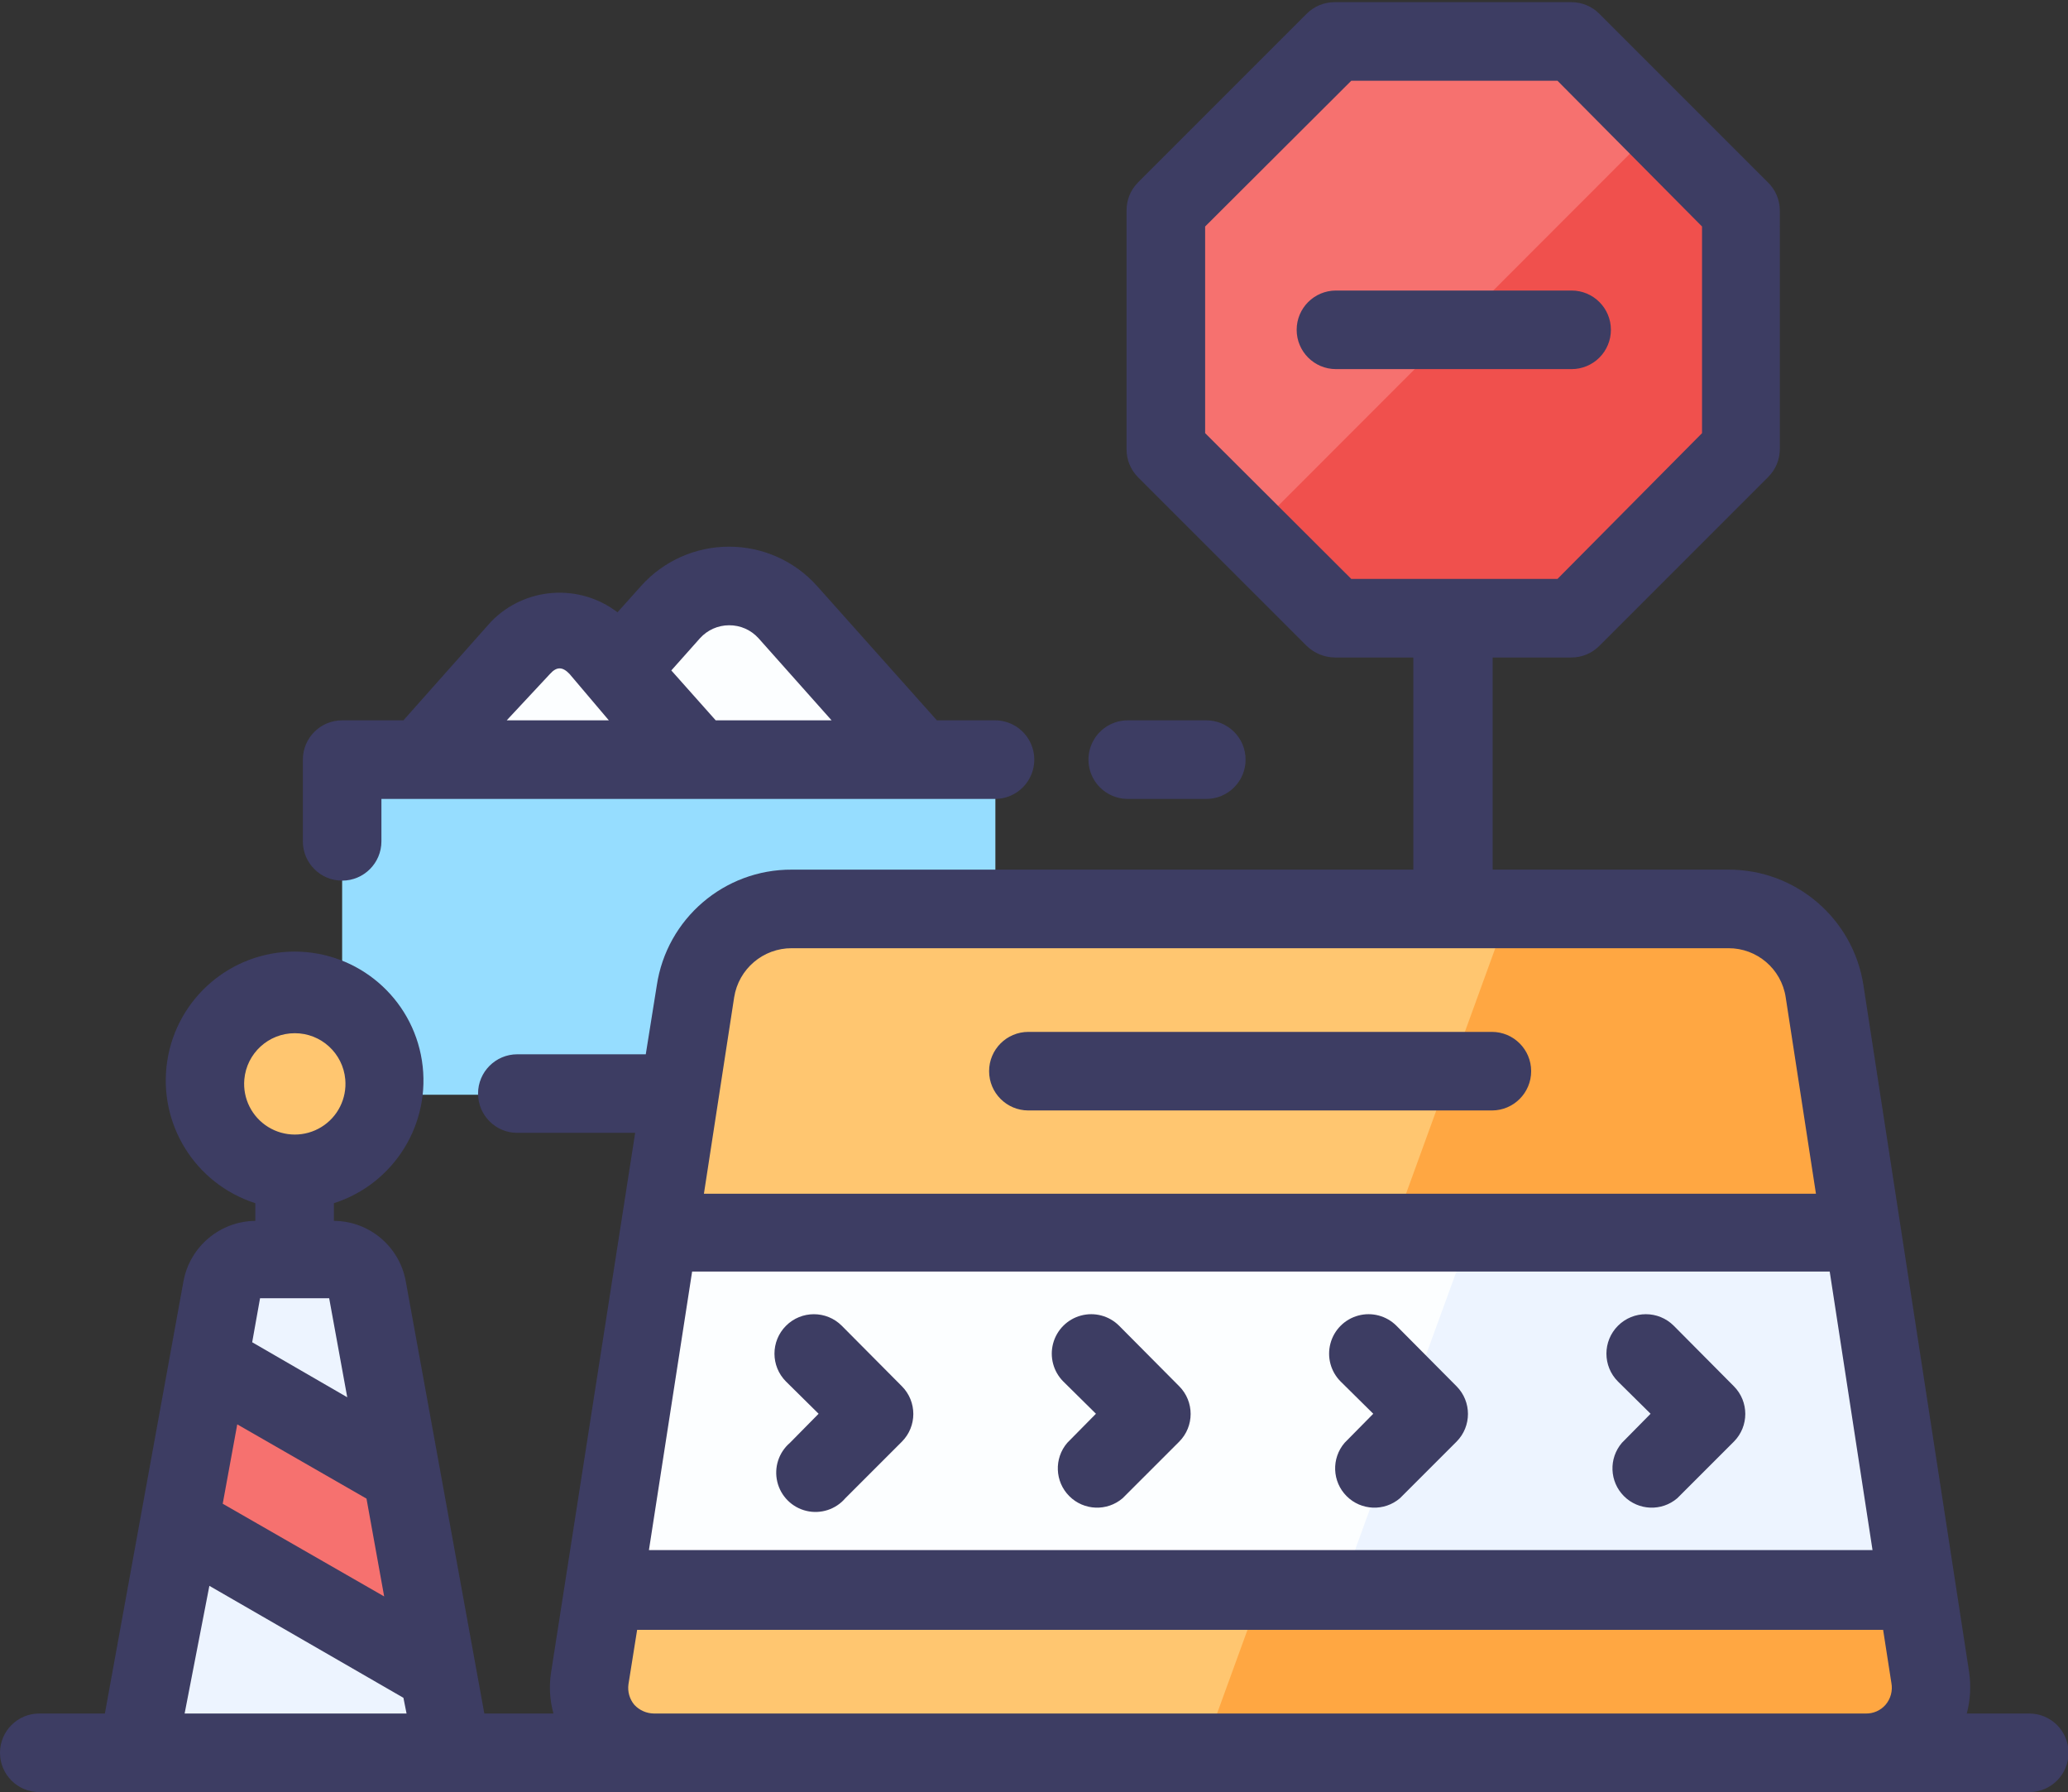 <?xml version="1.0" encoding="iso-8859-1"?>
<!-- Generator: Adobe Illustrator 25.0.0, SVG Export Plug-In . SVG Version: 6.00 Build 0)  -->
<svg version="1.1" id="&#x56FE;&#x5C42;_1" xmlns="http://www.w3.org/2000/svg" xmlns:xlink="http://www.w3.org/1999/xlink" x="0px"
	 y="0px" viewBox="0 0 288.306 249.802" style="enable-background:new 0 0 288.306 249.802;" xml:space="preserve">
<rect x="0" y="0" width="288.306" height="249.802" fill="#333333" stroke="none"/>
<g>
	<rect x="47.699" y="105.886" style="fill:#96DDFF;" width="91.07" height="46.712"/>
	<path style="fill:#F6716F;" d="M219.38,5.778h-33.296l-23.549,23.549v33.296l23.549,23.549h33.296l23.547-23.549V29.327
		L219.38,5.778z M219.38,5.778"/>
	<path style="fill:#F0504D;" d="M242.927,29.272v33.351L219.38,86.171h-33.296L174.31,74.397l56.844-56.899L242.927,29.272z
		 M242.927,29.272"/>
	<path style="fill:#EDF4FF;" d="M46.494,175.488H35.541c-2.328-0.031-4.331,1.645-4.71,3.944l-11.665,64.894h43.81l-11.882-64.894
		C50.682,177.197,48.764,175.554,46.494,175.488L46.494,175.488z M46.494,175.488"/>
	<path style="fill:#F6716F;" d="M60.951,233.208l-35.979-20.81l4.108-22.507l26.834,15.497L60.951,233.208z M60.951,233.208"/>
	<path style="fill:#FFC670;" d="M28.531,150.462c0,4.481,2.389,8.622,6.27,10.862c3.881,2.241,8.661,2.241,12.542,0
		s6.27-6.381,6.27-10.862c0-4.481-2.389-8.622-6.27-10.862c-3.881-2.241-8.661-2.241-12.542,0
		C30.92,141.84,28.531,145.981,28.531,150.462L28.531,150.462z M28.531,150.462"/>
	<path style="fill:#FFC670;" d="M260.123,244.326H91.18c-2.635-0.001-5.137-1.153-6.853-3.152c-1.715-2.001-2.472-4.649-2.073-7.253
		l14.731-95.725c1.004-6.629,6.712-11.522,13.416-11.5h130.554c6.696,0.002,12.392,4.882,13.418,11.5l14.731,95.725
		c0.399,2.614-0.363,5.271-2.092,7.273C265.284,243.194,262.767,244.34,260.123,244.326L260.123,244.326z M260.123,244.326"/>
	<path style="fill:#FFA742;" d="M260.123,244.326h-92.44l42.77-117.63h30.502c6.696,0.002,12.392,4.882,13.418,11.5l14.731,95.725
		c0.399,2.614-0.363,5.271-2.092,7.273C265.284,243.194,262.767,244.34,260.123,244.326L260.123,244.326z M260.123,244.326"/>
	<path style="fill:#FCFEFF;" d="M84.115,221.708h183.126l-7.666-49.78H91.782L84.115,221.708z M84.115,221.708"/>
	<path style="fill:#EDF4FF;" d="M186.85,221.708h80.391l-7.666-49.78h-54.599L186.85,221.708z M186.85,221.708"/>
	<path style="fill:#FCFEFF;" d="M93.48,85.348l-18.345,20.537h53.01l-18.345-20.537c-2.078-2.32-5.045-3.646-8.16-3.646
		C98.525,81.702,95.557,83.028,93.48,85.348L93.48,85.348z M93.48,85.348"/>
	<path style="fill:#FCFEFF;" d="M72.56,90.332l-13.855,15.553h38.663l-13.91-15.553c-1.383-1.559-3.367-2.451-5.449-2.451
		C75.926,87.882,73.942,88.773,72.56,90.332L72.56,90.332z M72.56,90.332"/>
	<g>
		<defs>
			<rect id="SVGID_1_" width="288.306" height="250.186"/>
		</defs>
		<clipPath id="SVGID_2_">
			<use xlink:href="#SVGID_1_"  style="overflow:visible;"/>
		</clipPath>
		<path style="clip-path:url(#SVGID_2_);fill:#3D3D63;" d="M224.581,45.974c0-3.024-2.452-5.476-5.476-5.476h-32.857
			c-3.024,0.002-5.476,2.452-5.476,5.476c0,3.025,2.452,5.476,5.476,5.477h32.857c1.452,0,2.845-0.578,3.873-1.604
			C224.005,48.821,224.581,47.426,224.581,45.974L224.581,45.974z M224.581,45.974"/>
		<path style="clip-path:url(#SVGID_2_);fill:#3D3D63;" d="M282.904,238.848h-8.708c0.495-1.876,0.606-3.831,0.329-5.75
			l-14.731-95.725c-1.412-9.308-9.424-16.18-18.839-16.155h-32.857V91.647h10.952c1.456,0.008,2.855-0.562,3.889-1.589
			l23.547-23.547c1.045-1.024,1.637-2.425,1.644-3.889V29.327c-0.006-1.463-0.598-2.864-1.644-3.889L222.939,1.891
			c-1.034-1.026-2.433-1.597-3.889-1.589h-32.967c-1.456-0.008-2.855,0.562-3.889,1.589l-23.549,23.547
			c-1.025,1.034-1.596,2.433-1.587,3.889v33.296c-0.009,1.456,0.562,2.855,1.587,3.889l23.549,23.547
			c1.05,1.001,2.438,1.568,3.889,1.589h10.952v29.571h-86.635c-9.423-0.049-17.449,6.836-18.837,16.155l-1.534,9.584H72.121
			c-3.024,0-5.474,2.452-5.474,5.476s2.45,5.476,5.474,5.476h16.429l-11.719,75.189c-0.304,1.918-0.191,3.879,0.329,5.75h-9.639
			L56.57,178.611c-0.871-4.86-5.086-8.406-10.021-8.434v-2.464c8.427-2.698,13.636-11.134,12.271-19.878
			c-1.366-8.746-8.897-15.191-17.748-15.191c-8.849,0-16.38,6.446-17.747,15.191c-1.365,8.744,3.842,17.18,12.271,19.878v2.464
			c-4.929,0.05-9.13,3.585-10.021,8.434l-10.953,60.237H5.476C2.452,238.848,0,241.3,0,244.326c0,3.024,2.452,5.476,5.476,5.476
			h277.429c3.024,0,5.476-2.452,5.476-5.476C288.38,241.3,285.928,238.848,282.904,238.848L282.904,238.848z M34.062,150.462
			c0.323-3.648,3.376-6.443,7.038-6.443c3.66,0,6.715,2.795,7.036,6.443c0.235,2.662-1.051,5.23-3.326,6.632
			c-2.275,1.404-5.147,1.404-7.42,0C35.115,155.692,33.827,153.124,34.062,150.462L34.062,150.462z M36.254,180.964h9.637
			l2.519,13.802l-13.252-7.668L36.254,180.964z M33.076,198.543l18.018,10.35l2.464,13.636L31.05,209.606L33.076,198.543z
			 M29.189,221.051l27.052,15.607l0.438,2.19h-30.94L29.189,221.051z M255.085,177.241l5.969,38.826H90.469l6.022-38.826H255.085z
			 M188.384,80.694l-20.373-20.317V31.572l20.373-20.316h28.75l20.152,20.316v28.805l-20.152,20.317H188.384z M110.401,132.171
			h130.554c3.995-0.019,7.398,2.895,7.995,6.845l4.217,27.381H98.135l4.216-27.381C102.974,135.059,106.395,132.15,110.401,132.171
			L110.401,132.171z M262.861,237.643c-0.691,0.785-1.692,1.225-2.737,1.205H91.18c-1.04-0.008-2.03-0.443-2.739-1.205
			c-0.677-0.804-0.976-1.861-0.821-2.902l1.205-7.558h173.707l1.15,7.394C263.889,235.671,263.586,236.799,262.861,237.643
			L262.861,237.643z M262.861,237.643"/>
	</g>
	<path style="fill:#3D3D63;" d="M152.789,197.065l-3.999,4.052c-1.861,2.173-1.736,5.412,0.287,7.434
		c2.023,2.023,5.263,2.148,7.434,0.287l7.887-7.885c2.123-2.135,2.123-5.586,0-7.721l-8.379-8.434
		c-1.389-1.388-3.414-1.932-5.311-1.422c-1.897,0.507-3.38,1.989-3.889,3.887c-0.508,1.899,0.035,3.923,1.424,5.311L152.789,197.065
		z M114.125,197.065l-3.997,4.052c-1.563,1.338-2.243,3.439-1.762,5.44c0.481,2.001,2.043,3.563,4.044,4.044
		c1.999,0.481,4.102-0.199,5.44-1.762l7.886-7.885c2.123-2.135,2.123-5.586,0-7.721l-8.379-8.434c-2.147-2.146-5.628-2.146-7.776,0
		c-2.148,2.148-2.148,5.63,0,7.776L114.125,197.065z M191.45,197.065l-3.997,4.052c-1.861,2.173-1.736,5.412,0.287,7.434
		c2.023,2.023,5.262,2.148,7.434,0.287l7.886-7.885c2.123-2.135,2.123-5.586,0-7.721l-8.379-8.434
		c-1.388-1.388-3.414-1.932-5.311-1.422c-1.898,0.507-3.38,1.989-3.887,3.887c-0.509,1.899,0.033,3.923,1.423,5.311L191.45,197.065z
		 M230.114,197.065l-3.999,4.052c-1.861,2.173-1.736,5.412,0.287,7.434c2.023,2.023,5.263,2.148,7.434,0.287l7.886-7.885
		c2.125-2.135,2.125-5.586,0-7.721l-8.377-8.434c-2.148-2.146-5.63-2.146-7.778,0c-2.147,2.148-2.147,5.63,0,7.776L230.114,197.065z
		 M47.699,122.752c3.024,0,5.476-2.452,5.476-5.476v-5.915h85.54c1.957,0,3.765-1.044,4.743-2.739c0.979-1.693,0.979-3.782,0-5.476
		c-0.977-1.695-2.786-2.739-4.743-2.739h-8.105l-16.704-18.727c-3.121-3.491-7.583-5.484-12.266-5.478
		c-4.683-0.006-9.145,1.987-12.266,5.478l-3.287,3.668c-5.36-4.094-12.938-3.53-17.632,1.314l-12.213,13.746h-8.542
		c-3.025,0-5.477,2.452-5.477,5.477v11.391C42.222,120.3,44.673,122.752,47.699,122.752L47.699,122.752z M97.587,88.963
		c1.036-1.147,2.508-1.803,4.053-1.807c1.564-0.012,3.058,0.645,4.107,1.807l10.187,11.445H99.779l-6.189-6.955L97.587,88.963z
		 M76.668,93.947c0.931-1.04,1.752-1.04,2.737,0l5.476,6.461H70.644L76.668,93.947z M157.224,111.362h10.952
		c3.024-0.002,5.476-2.452,5.476-5.476c0-3.025-2.452-5.476-5.476-5.477h-10.952c-1.957,0-3.765,1.044-4.744,2.739
		c-0.979,1.694-0.979,3.782,0,5.476C153.459,110.318,155.267,111.362,157.224,111.362L157.224,111.362z M143.369,154.788h64.62
		c3.024,0,5.474-2.452,5.474-5.476s-2.45-5.476-5.474-5.476h-64.62c-3.024,0-5.476,2.452-5.476,5.476
		S140.345,154.788,143.369,154.788L143.369,154.788z M143.369,154.788"/>
</g>
</svg>
